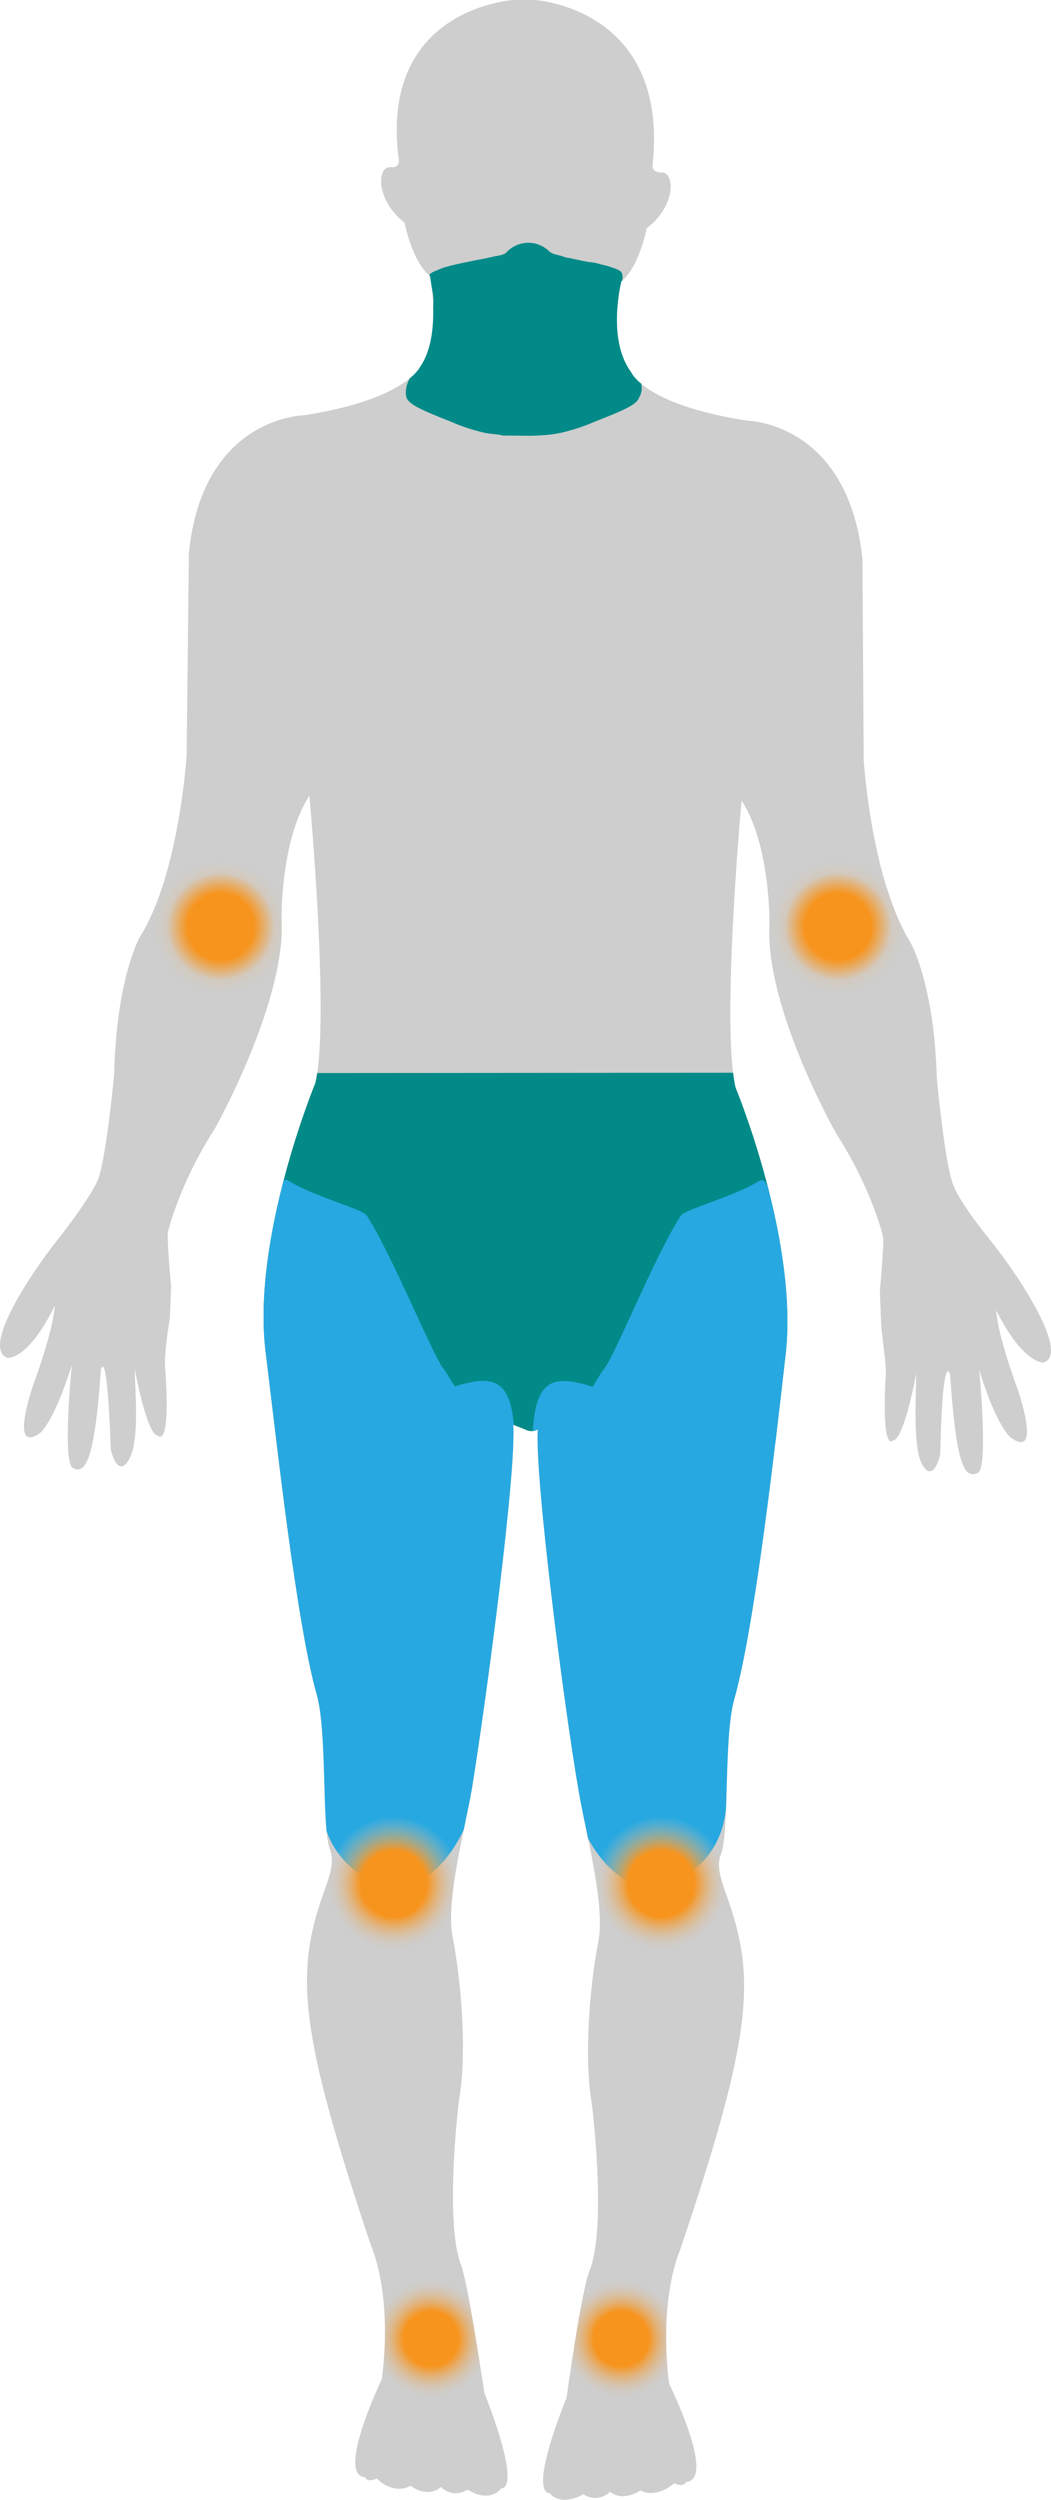 <svg xmlns="http://www.w3.org/2000/svg" xmlns:xlink="http://www.w3.org/1999/xlink" width="181.219" height="430.838" viewBox="0 0 181.219 430.838">
  <defs>
    <style>.a{fill:#cecece;}.b{clip-path:url(#a);}.c{fill:#028a88;}.d{fill:#28a8e0;}.e{fill:url(#b);}.f{fill:url(#c);}.g{fill:url(#d);}.h{fill:url(#e);}.i{fill:url(#f);}.j{fill:url(#g);}</style>
    <clipPath id="a">
      <path class="a" d="M92.744,246.363c-.6,7.528,4.364,46.971,7.092,62.627,1.255,7.31,4.582,19.421,3.328,25.695-1.691,8.783-2.291,20.239-1.255,26.949.6,3.982,2.509,22.749-.218,29.623-1.473,3.546-3.982,21.93-3.982,21.93-6.874,17.348-2.946,16.475-2.946,16.475,2.073,2.509,5.837.218,5.837.218a3.564,3.564,0,0,0,4.582-.436c2.291,1.855,5.237-.218,5.237-.218,2.946,1.473,5.837-1.255,5.837-1.255,1.691.818,2.073-.218,2.073-.218,5.237-.436-2.946-16.912-2.946-16.912-1.855-14.839,1.855-22.967,1.855-22.967,12.547-37.151,13.147-46.971,8.128-60.991-1.473-3.982-1.691-5.619-1.037-7.31,1.473-3.982.436-20.239,2.291-26.731,3.546-12.547,7.092-44.025,8.783-58.863,2.509-19.857-8.565-46.534-8.565-46.534-2.509-10.856,1.037-49.48,1.037-49.48,5.019,7.747,4.8,21.276,4.8,21.276-.818,14.4,11.511,36.114,11.511,36.114,5.837,9,8.128,17.512,8.128,18.166,0,2.509-.6,9-.6,9l.218,5.455c0,1.473.818,6.274.818,8.565-.818,14.4,1.255,11.674,1.255,11.674,1.855,0,3.982-11.456,3.982-11.456,0,2.946-.6,11.893.818,15.22,1.855,3.982,3.328-.6,3.328-1.691.436-18.166,1.691-13.366,1.691-13.366,1.036,14.839,2.291,18.166,4.8,16.912,1.855-.818.218-17.73.218-17.73,3.11,10.038,5.455,11.674,5.455,11.674,5.019,3.546,1.855-6.274,1.255-8.128-3.764-10.256-3.764-13.8-3.764-13.8,4.582,9.165,8.128,9,8.128,9,4.583-1.473-3.982-14.62-9-20.894-2.509-3.11-5.837-7.528-6.656-10.038-1.473-4.364-2.728-18.166-2.728-18.166-.436-16.311-4.582-23.4-4.582-23.4-6.765-10.965-8.019-31.423-8.019-31.423l-.218-34.641C146.207,72.72,128.859,72.5,128.859,72.5c-17.73-2.728-20.021-8.347-20.021-8.347-4.255-5.674-1.691-15.657-1.691-15.657,3.11-2.509,4.364-9.165,4.364-9.165,5.237-3.982,4.8-9.82,2.509-9.6-1.855,0-1.473-1.473-1.473-1.473C115.329,1.255,92.144,0,92.144,0H88.6S65.413,1.255,68.741,27.331c0,0,.436,1.691-1.473,1.473-2.291,0-2.509,5.619,2.509,9.6,0,0,1.255,6.656,4.364,9.165,0,0,2.073,10.256-1.691,15.657,0,0-2.509,5.619-20.021,8.347,0,0-17.512.218-19.857,23.785l-.382,34.7s-1.255,20.676-8.128,31.532c0,0-3.982,7.092-4.364,23.4,0,0-1.255,13.8-2.728,18.166-1.037,2.509-4.2,6.874-6.656,10.038-5.019,6.219-13.584,19.2-9,20.839,0,0,3.546.436,8.128-9,0,0,0,3.546-3.764,13.8-.6,1.855-3.764,11.674,1.255,8.128,0,0,2.291-1.691,5.455-11.674,0,0-1.691,16.912.218,17.73,2.291,1.255,3.764-2.073,4.8-16.912,0,0,1.037-4.8,1.691,13.366,0,1.036,1.473,5.619,3.328,1.691,1.691-3.328.818-12.329.818-15.22,0,0,2.073,11.456,3.982,11.456,0,0,2.291,2.728,1.255-11.674-.218-2.291.6-7.092.818-8.565l.218-5.455s-.6-6.274-.6-9c0-.6,2.291-9.165,8.128-18.166,0,0,12.329-21.931,11.511-36.114,0,0-.218-13.584,4.8-21.276,0,0,3.546,38.624,1.037,49.48,0,0-11.074,26.731-8.565,46.534,1.855,14.839,5.237,46.37,8.783,58.863,1.855,6.492.818,22.749,2.291,26.731.6,1.691.436,3.328-1.037,7.31-5.019,13.966-4.364,23.785,8.128,60.991,0,0,3.764,8.129,1.855,22.967,0,0-7.91,16.475-2.946,16.912,0,0,.436,1.037,2.073.218,0,0,2.728,2.946,5.837,1.255,0,0,2.728,2.291,5.237.218a3.564,3.564,0,0,0,4.582.436s3.546,2.509,5.837-.218c0,0,3.764.818-2.946-16.475,0,0-2.728-18.384-3.982-21.93-2.728-6.874-.818-25.695-.218-29.623,1.037-6.656.436-18.166-1.255-26.949-1.255-6.274,2.073-18.385,3.328-25.695,2.509-15.439,7.747-55.1,7.092-62.627l2.073.818A2.219,2.219,0,0,0,92.744,246.363Z" transform="translate(-0.007)"/>
    </clipPath>
    <radialGradient id="b" cx="11.543" cy="11.591" r="11.584" gradientUnits="userSpaceOnUse">
      <stop offset="0" stop-color="#f7941d"/>
      <stop offset="0.494" stop-color="#f7941d"/>
      <stop offset="0.803" stop-color="#d2cac0"/>
      <stop offset="1" stop-color="#d2cac0" stop-opacity="0"/>
    </radialGradient>
    <radialGradient id="c" cx="11.538" cy="11.591" r="11.584" href="#b"/>
    <radialGradient id="d" cx="11.564" cy="11.59" r="11.584" gradientUnits="userSpaceOnUse">
      <stop offset="0" stop-color="#f7941d"/>
      <stop offset="0.494" stop-color="#f7941d"/>
      <stop offset="1" stop-color="#d2cac0" stop-opacity="0"/>
    </radialGradient>
    <radialGradient id="e" cx="11.591" cy="11.59" r="11.584" href="#d"/>
    <radialGradient id="f" cx="11.575" cy="11.569" r="11.584" gradientUnits="userSpaceOnUse">
      <stop offset="0" stop-color="#f7941d"/>
      <stop offset="0.409" stop-color="#f7941d"/>
      <stop offset="0.891" stop-color="#d2cac0" stop-opacity="0"/>
    </radialGradient>
    <radialGradient id="g" cx="11.571" cy="11.569" r="11.584" href="#f"/>
  </defs>
  <g class="b">
    <g transform="translate(0)">
      <path class="a" d="M92.742,246.363c-.6,7.528,4.364,46.971,7.092,62.627,1.255,7.31,4.582,19.421,3.328,25.695-1.691,8.783-2.291,20.239-1.255,26.949.6,3.982,2.509,22.749-.218,29.622-1.473,3.546-3.982,21.931-3.982,21.931-6.874,17.348-2.946,16.475-2.946,16.475,2.073,2.509,5.837.218,5.837.218a3.564,3.564,0,0,0,4.582-.436c2.291,1.855,5.237-.218,5.237-.218,2.946,1.473,5.837-1.255,5.837-1.255,1.691.818,2.073-.218,2.073-.218,5.237-.436-2.946-16.912-2.946-16.912-1.855-14.839,1.855-22.967,1.855-22.967,12.547-37.151,13.147-46.971,8.128-60.991-1.473-3.982-1.691-5.619-1.037-7.31,1.473-3.982.436-20.239,2.291-26.731,3.546-12.547,7.092-44.025,8.783-58.863,2.509-19.857-8.565-46.534-8.565-46.534-2.509-10.856,1.037-49.48,1.037-49.48,5.019,7.747,4.8,21.276,4.8,21.276-.818,14.4,11.511,36.114,11.511,36.114,5.837,9,8.128,17.512,8.128,18.166,0,2.509-.6,9-.6,9l.218,5.455c0,1.473.818,6.274.818,8.565-.818,14.4,1.255,11.674,1.255,11.674,1.855,0,3.982-11.456,3.982-11.456,0,2.946-.6,11.893.818,15.22,1.855,3.982,3.328-.6,3.328-1.691.436-18.166,1.691-13.366,1.691-13.366,1.037,14.839,2.291,18.166,4.8,16.912,1.855-.818.218-17.73.218-17.73,3.11,10.038,5.455,11.674,5.455,11.674,5.019,3.546,1.855-6.274,1.255-8.128-3.764-10.256-3.764-13.8-3.764-13.8,4.582,9.165,8.128,9,8.128,9,4.582-1.473-3.982-14.62-9-20.894-2.509-3.11-5.837-7.528-6.656-10.038-1.473-4.364-2.728-18.166-2.728-18.166-.436-16.311-4.582-23.4-4.582-23.4-6.765-10.965-8.019-31.423-8.019-31.423l-.218-34.641C146.2,72.72,128.856,72.5,128.856,72.5c-17.73-2.728-20.021-8.347-20.021-8.347-4.255-5.674-1.691-15.657-1.691-15.657,3.11-2.509,4.364-9.165,4.364-9.165,5.237-3.982,4.8-9.82,2.509-9.6-1.855,0-1.473-1.473-1.473-1.473C115.327,1.255,92.142,0,92.142,0H88.6S65.41,1.255,68.738,27.331c0,0,.436,1.691-1.473,1.473-2.291,0-2.509,5.619,2.509,9.6,0,0,1.255,6.656,4.364,9.165,0,0,2.073,10.256-1.691,15.657,0,0-2.509,5.619-20.021,8.347,0,0-17.512.218-19.857,23.785l-.382,34.7s-1.255,20.676-8.128,31.532c0,0-3.982,7.092-4.364,23.4,0,0-1.255,13.8-2.728,18.166-1.037,2.509-4.2,6.874-6.656,10.038-5.019,6.219-13.584,19.2-9,20.839,0,0,3.546.436,8.128-9,0,0,0,3.546-3.764,13.8-.6,1.855-3.764,11.674,1.255,8.128,0,0,2.291-1.691,5.455-11.674,0,0-1.691,16.912.218,17.73,2.291,1.255,3.764-2.073,4.8-16.912,0,0,1.037-4.8,1.691,13.366,0,1.037,1.473,5.619,3.328,1.691,1.691-3.328.818-12.329.818-15.22,0,0,2.073,11.456,3.982,11.456,0,0,2.291,2.728,1.255-11.674-.218-2.291.6-7.092.818-8.565l.218-5.455s-.6-6.274-.6-9c0-.6,2.291-9.165,8.128-18.166,0,0,12.329-21.93,11.511-36.114,0,0-.218-13.584,4.8-21.276,0,0,3.546,38.624,1.037,49.48,0,0-11.074,26.731-8.565,46.534,1.855,14.839,5.237,46.37,8.783,58.863,1.855,6.492.818,22.749,2.291,26.731.6,1.691.436,3.328-1.037,7.31-5.019,13.966-4.364,23.785,8.128,60.991,0,0,3.764,8.128,1.855,22.967,0,0-7.91,16.475-2.946,16.912,0,0,.436,1.037,2.073.218,0,0,2.728,2.946,5.837,1.255,0,0,2.728,2.291,5.237.218a3.564,3.564,0,0,0,4.582.436s3.546,2.509,5.837-.218c0,0,3.764.818-2.946-16.475,0,0-2.728-18.385-3.982-21.93-2.728-6.874-.818-25.695-.218-29.623,1.037-6.656.436-18.166-1.255-26.949-1.255-6.274,2.073-18.385,3.328-25.695,2.509-15.439,7.747-55.1,7.092-62.627l2.073.818A2.219,2.219,0,0,0,92.742,246.363Z" transform="translate(-0.005)"/>
      <path class="c" d="M62.7,218.616c0,.436-.218,1.091-.218,1.527,0,0-11.074,27.549-8.565,48.007,1.255,10.147,3.164,27.768,5.237,42.443-1.473-8.4,1.037-15.711,2.073-21.985a53.751,53.751,0,0,1,1.473-5.837c-2.073.218-4.419.218-6.492.436,2.073-.218,4.419-.218,6.492-.436a50.712,50.712,0,0,1,3.328-8.838c2.946-5.837,6.492-9.274,10.474-9.274,3.546,0,6.928,3,9.82,7.965a82.229,82.229,0,0,1,3.982,8.619c1.909,0,3.764-.218,5.674-.218-10.474-15.057-23.022-23.676-41.9-19.366,18.821-4.31,31.423,4.31,41.9,19.366,3.764-.218,7.528-.218,11.293-.218a77.332,77.332,0,0,1,3.764-8.4c2.728-4.964,6.055-7.965,9.82-7.965,3.982,0,7.528,3.437,10.474,9.274a83.4,83.4,0,0,1,3.164,7.965l7.528.655c.655-5.4,1.255-10.529,1.691-14.457,2.509-20.458-8.565-48.007-8.565-48.007,0-.436-.218-.873-.218-1.309l-72.229.055Z" transform="translate(-8.255 -33.68)"/>
      <path class="d" d="M86.528,275.986h0c-.655-.873-1.309-2.182-2.128-3.273-1.909-2.619-9.056-20.076-13.093-26.186-.655-1.091-9.056-3.273-13.311-5.892-1.309-.873-1.746.218-3.437,7.2a79.764,79.764,0,0,0-2.128,18.33,81.027,81.027,0,0,0,1.091,13.093c.873,6.983,1.909,13.529,2.782,18.33v.436c0,1.527.218,2.837.218,4.364v.218a21.038,21.038,0,0,0,.873,5.237c.436,1.527.436,3.273.873,4.8,0,.873.218,1.527.218,2.4v.218a1.242,1.242,0,0,0,.218.873,1.879,1.879,0,0,0,.218,1.091l.655,3.928a33.881,33.881,0,0,0,.873,4.583c1.528,7.856,3,15.275,3,21.6h0c.218,9.82,7.965,14.839,13.093,14.839,5.783,0,11.838-6.765,14.184-17.894h0c1.746-7.637,2.564-17.457,3.873-28.8h0C98.747,277.022,97.711,272.495,86.528,275.986Z" transform="translate(-8.084 -37.042)"/>
      <path class="d" d="M110.827,315.547h0c1.309,11.347,2.128,21.167,3.873,28.8h0c2.346,11.129,8.4,17.894,14.184,17.894,5.183,0,12.929-5.019,13.093-14.839h0c0-6.328,1.528-13.747,3-21.6a45.145,45.145,0,0,0,.873-4.583l.655-3.928a1.879,1.879,0,0,0,.218-1.091,1.242,1.242,0,0,0,.218-.873v-.218c0-.873.218-1.527.218-2.4.436-1.527.436-3.273.873-4.8a24.44,24.44,0,0,0,.873-5.237v-.218c0-1.527.218-2.837.218-4.364v-.436c.873-4.8,1.909-11.347,2.782-18.33A87.71,87.71,0,0,0,153,266.231a79.764,79.764,0,0,0-2.128-18.33c-1.746-6.983-2.128-8.074-3.437-7.2-4.31,2.619-12.711,4.8-13.311,5.892-4.092,6.11-11.183,23.567-13.093,26.186-.873,1.091-1.527,2.4-2.128,3.273h0C107.608,272.5,106.572,277.032,110.827,315.547Z" transform="translate(-16.726 -37.052)"/>
      <path class="c" d="M120.435,69.213a19.658,19.658,0,0,1-1.037-9.874,21.847,21.847,0,0,1,.436-2.619,3.369,3.369,0,0,0,.218-1.8c-.109-.546-.546-.709-1.037-.927a15.71,15.71,0,0,0-2.728-.818,7.414,7.414,0,0,0-1.909-.382c-1.473-.218-2.946-.655-4.2-.818-.818-.436-2.128-.436-2.728-1.037a5.137,5.137,0,0,0-7.2,0l-.164.164c-.436.491-1.527.6-2.128.709-1.309.327-2.619.546-3.928.818-1.364.273-2.728.546-4.092.927a7.78,7.78,0,0,0-1.473.491c-.546.273-1.691.546-1.746,1.2a6.444,6.444,0,0,0,.436,1.691,15.062,15.062,0,0,1,.327,2.182v.436a48.833,48.833,0,0,1-.655,6.928c-.218.818-.436,1.691-.818,2.946-.655.655-3.982,3.982-3.164,6.71.436,1.255,2.946,2.291,7.747,4.2a32.289,32.289,0,0,0,5.892,1.909c1.255.218,2.291.218,2.946.436,3.382,0,6.71.218,9.874-.436a32.29,32.29,0,0,0,5.892-1.909c4.855-1.909,7.365-2.946,7.747-4.2C124.636,73.414,121.09,69.813,120.435,69.213Z" transform="translate(-12.751 -7.622)"/>
      <circle class="e" cx="11.565" cy="11.565" r="11.565" transform="translate(26.509 148.113)"/>
      <circle class="f" cx="11.565" cy="11.565" r="11.565" transform="translate(132.943 148.113)"/>
      <circle class="g" cx="11.565" cy="11.565" r="11.565" transform="translate(102.447 313.082)"/>
      <circle class="h" cx="11.565" cy="11.565" r="11.565" transform="translate(56.295 313.082)"/>
      <circle class="i" cx="11.565" cy="11.565" r="11.565" transform="translate(62.733 391.53)"/>
      <circle class="j" cx="11.565" cy="11.565" r="11.565" transform="translate(95.519 391.53)"/>
    </g>
  </g>
</svg>